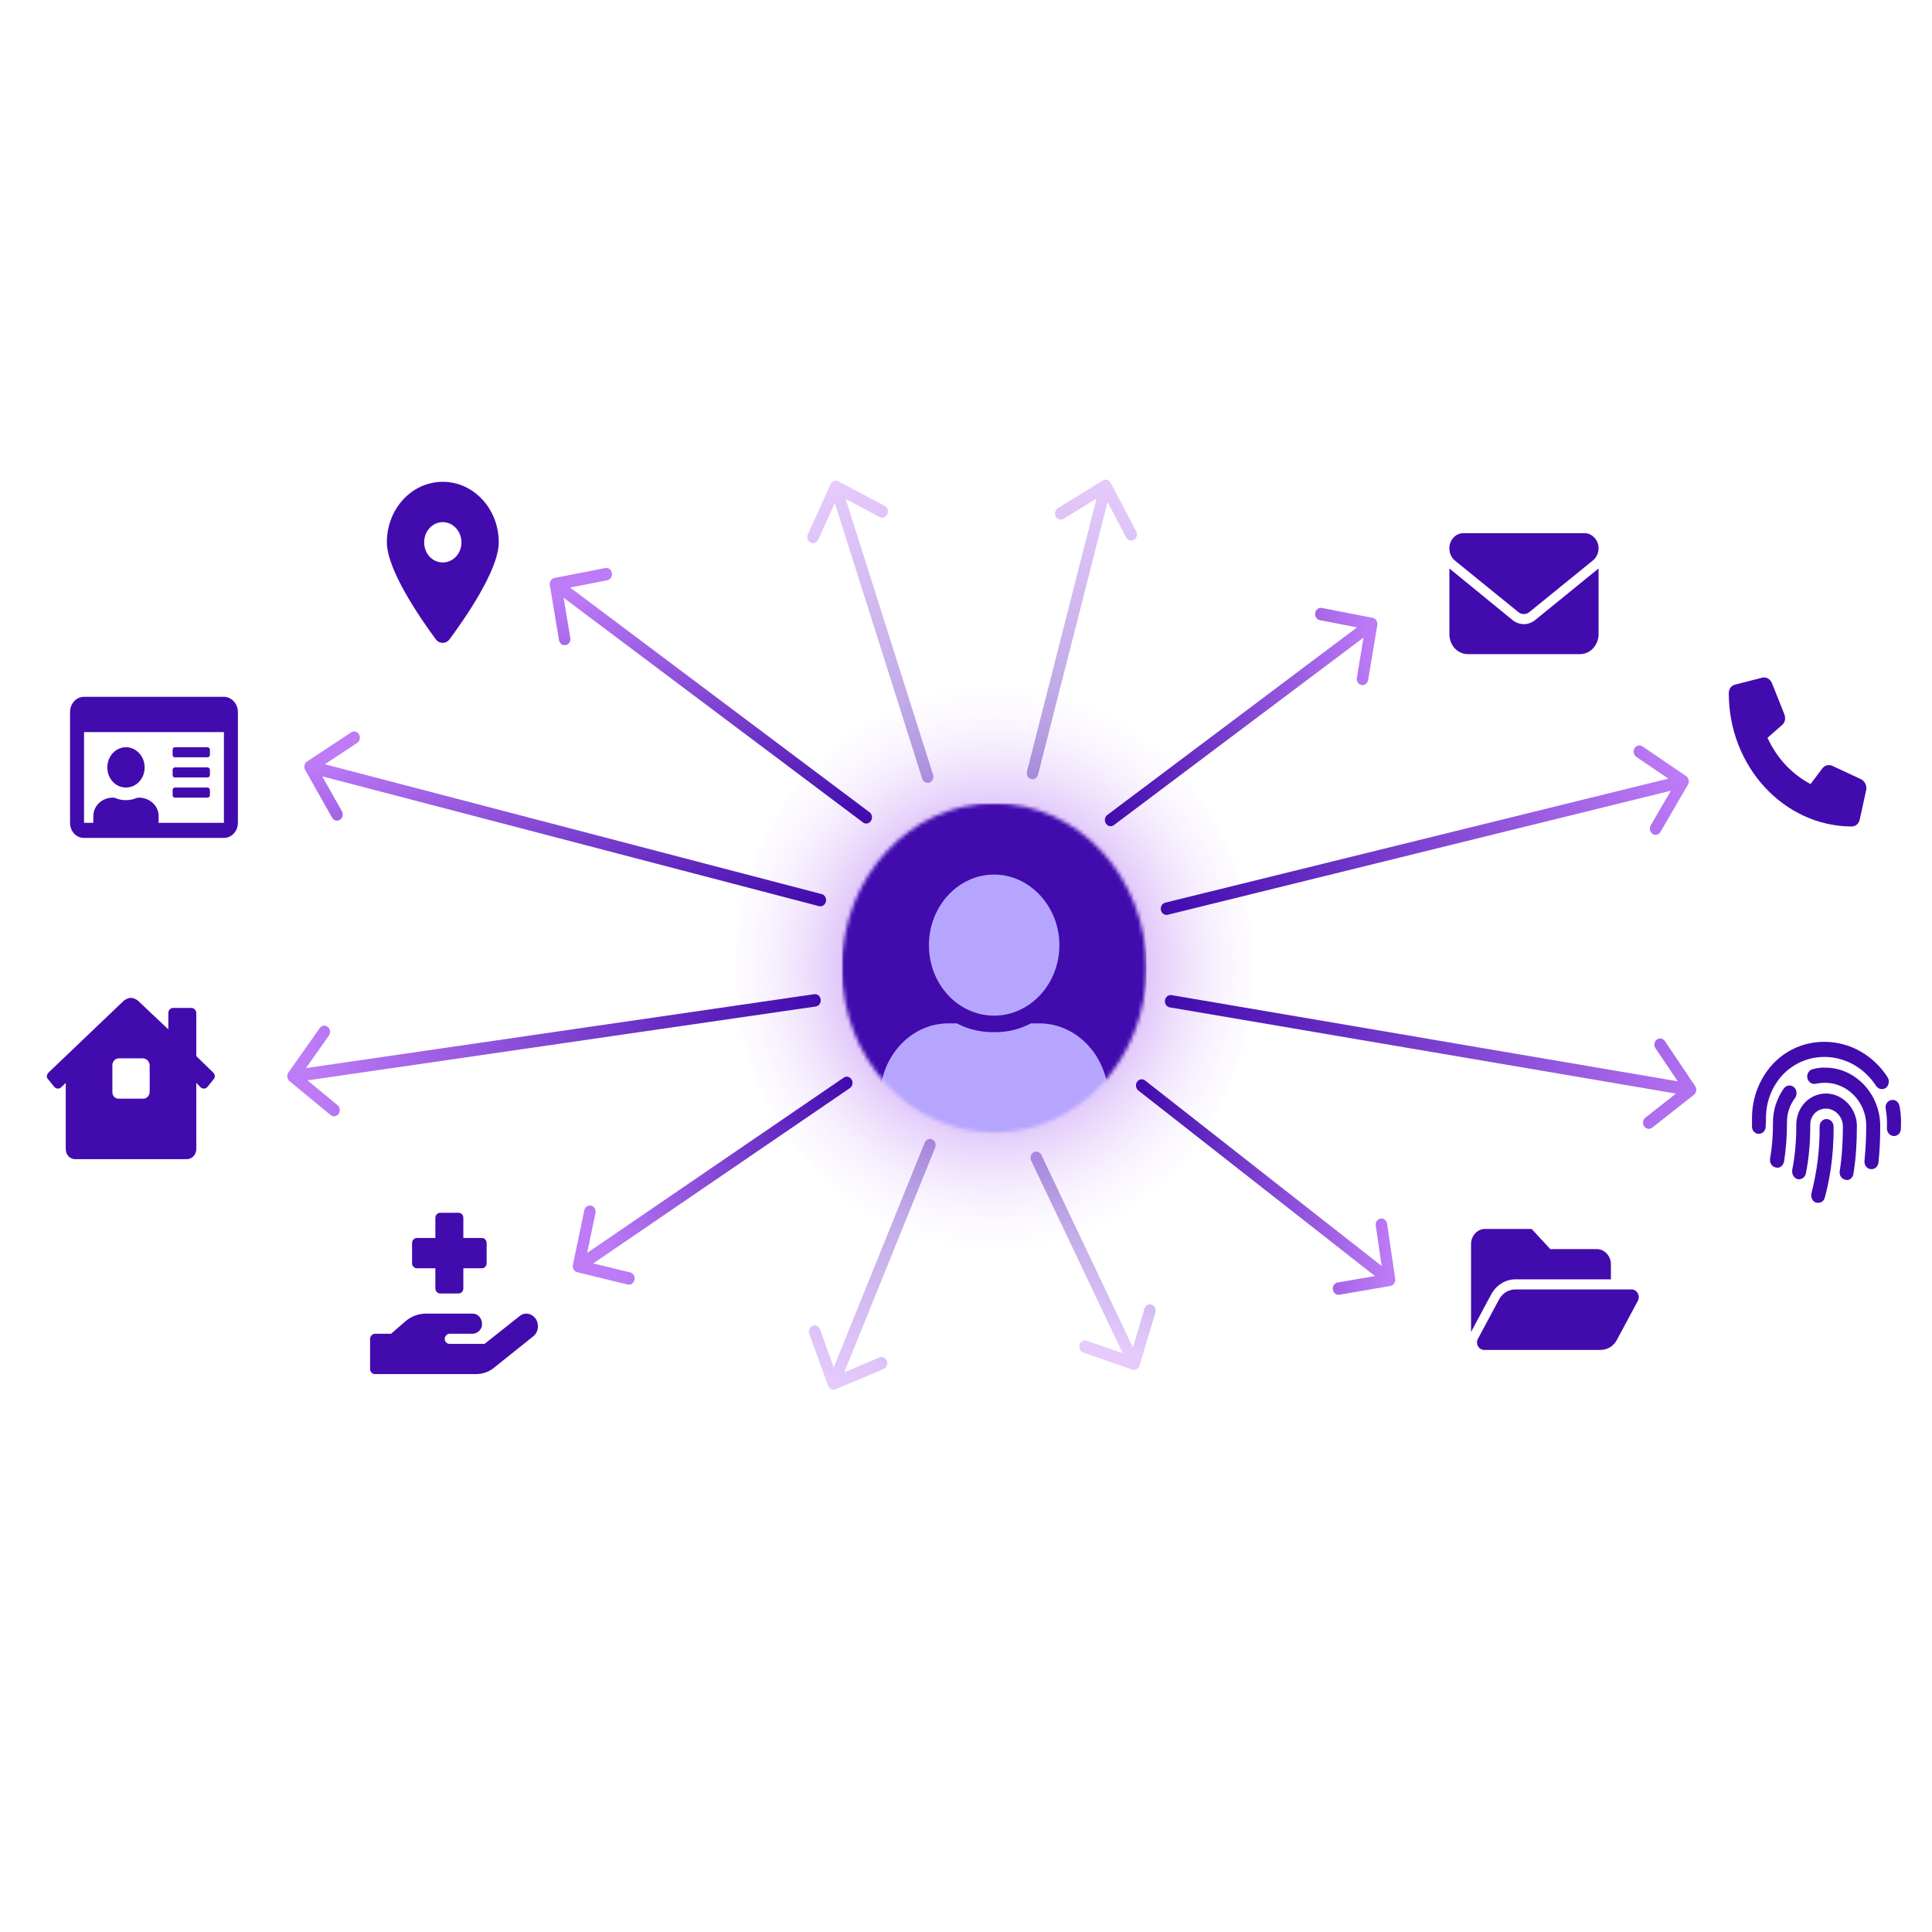 <?xml version="1.0" encoding="UTF-8"?> <svg xmlns="http://www.w3.org/2000/svg" width="500" height="500" viewBox="0 0 500 500" fill="none"><g clip-path="url(#clip0_128_2666)"><path opacity="0.6" d="M257.288 322.95C294.296 322.95 324.297 290.513 324.297 250.5C324.297 210.488 294.296 178.051 257.288 178.051C220.279 178.051 190.278 210.488 190.278 250.5C190.278 290.513 220.279 322.95 257.288 322.95Z" fill="url(#paint0_radial_128_2666)"></path><mask id="mask0_128_2666" style="mask-type:alpha" maskUnits="userSpaceOnUse" x="217" y="207" width="80" height="87"><path d="M257.288 293.093C279.045 293.093 296.683 274.023 296.683 250.5C296.683 226.976 279.045 207.907 257.288 207.907C235.53 207.907 217.893 226.976 217.893 250.5C217.893 274.023 235.53 293.093 257.288 293.093Z" fill="#A459EF"></path></mask><g mask="url(#mask0_128_2666)"><path d="M296.683 207.907H217.893V293.093H296.683V207.907Z" fill="#420BAE"></path><path d="M257.287 262.844C247.923 262.844 240.405 254.716 240.405 244.591C240.405 234.608 247.923 226.337 257.287 226.337C266.521 226.337 274.172 234.608 274.172 244.591C274.172 254.716 266.521 262.844 257.287 262.844ZM269.028 264.851C278.787 264.851 286.833 273.551 286.833 284.104V289.95C286.833 293.801 283.931 296.796 280.501 296.796H234.074C230.512 296.796 227.742 293.801 227.742 289.95V284.104C227.742 273.551 235.656 264.851 245.416 264.851H247.659C250.56 266.42 253.857 267.133 257.287 267.133C260.718 267.133 263.884 266.42 266.786 264.851H269.028Z" fill="#B5A5FF"></path></g><path d="M112.791 165.458C108.87 160.159 100.122 147.521 100.122 140.346C100.122 131.704 106.532 124.692 114.601 124.692C122.594 124.692 129.08 131.704 129.08 140.346C129.08 147.521 120.257 160.159 116.335 165.458C115.43 166.681 113.696 166.681 112.791 165.458ZM114.601 145.564C117.24 145.564 119.427 143.281 119.427 140.346C119.427 137.493 117.24 135.128 114.601 135.128C111.886 135.128 109.775 137.493 109.775 140.346C109.775 143.281 111.886 145.564 114.601 145.564Z" fill="#420BAE"></path><path d="M482.981 204.415L481.309 212.017C481.101 213.146 480.266 213.898 479.221 213.898C461.68 213.823 447.409 198.395 447.409 179.429C447.409 178.3 448.036 177.397 449.081 177.171L456.111 175.365C457.085 175.139 458.128 175.741 458.547 176.72L461.82 184.923C462.167 185.901 461.956 187.03 461.193 187.633L457.433 190.944C459.8 196.137 463.697 200.351 468.57 202.91L471.633 198.846C472.191 198.094 473.233 197.793 474.139 198.169L481.728 201.706C482.63 202.233 483.189 203.362 482.981 204.415Z" fill="#420BAE"></path><path d="M410.091 137.986C412.051 137.986 413.709 139.779 413.709 141.899C413.709 143.204 413.106 144.345 412.203 145.079L395.838 158.369C394.932 159.102 393.801 159.102 392.898 158.369L376.533 145.079C375.627 144.345 375.099 143.204 375.099 141.899C375.099 139.779 376.685 137.986 378.719 137.986H410.091ZM391.463 160.489C393.198 161.875 395.535 161.875 397.27 160.489L413.709 147.117V164.076C413.709 167.011 411.523 169.294 408.882 169.294H379.925C377.21 169.294 375.099 167.011 375.099 164.076V147.117L391.463 160.489Z" fill="#420BAE"></path><path d="M57.947 180.332C59.908 180.332 61.567 182.126 61.567 184.246V212.945C61.567 215.146 59.908 216.858 57.947 216.858H21.75C19.715 216.858 18.131 215.146 18.131 212.945V184.246C18.131 182.126 19.715 180.332 21.75 180.332H57.947ZM57.947 212.945V189.464H21.75V212.945H24.163C24.088 212.619 24.163 213.271 24.163 211.151C24.163 208.542 26.426 206.422 29.216 206.422C30.046 206.422 30.573 207.075 32.61 207.075C34.57 207.075 35.173 206.422 35.927 206.422C38.718 206.422 41.055 208.542 41.055 211.151C41.055 213.271 41.055 212.619 40.98 212.945H57.947ZM45.279 206.422C44.901 206.422 44.675 206.178 44.675 205.77V204.466C44.675 204.14 44.901 203.813 45.279 203.813H53.724C54.026 203.813 54.328 204.14 54.328 204.466V205.77C54.328 206.178 54.026 206.422 53.724 206.422H45.279ZM45.279 201.204C44.901 201.204 44.675 200.96 44.675 200.552V199.248C44.675 198.922 44.901 198.595 45.279 198.595H53.724C54.026 198.595 54.328 198.922 54.328 199.248V200.552C54.328 200.96 54.026 201.204 53.724 201.204H45.279ZM45.279 195.986C44.901 195.986 44.675 195.742 44.675 195.334V194.03C44.675 193.703 44.901 193.377 45.279 193.377H53.724C54.026 193.377 54.328 193.703 54.328 194.03V195.334C54.328 195.742 54.026 195.986 53.724 195.986H45.279ZM32.61 203.813C29.895 203.813 27.783 201.531 27.783 198.595C27.783 195.742 29.895 193.377 32.61 193.377C35.249 193.377 37.436 195.742 37.436 198.595C37.436 201.531 35.249 203.813 32.61 203.813Z" fill="#420BAE"></path><path d="M55.175 277.567C55.402 277.812 55.553 278.138 55.628 278.546C55.553 278.871 55.477 279.116 55.251 279.361L53.667 281.318C53.441 281.562 53.139 281.725 52.762 281.725C52.461 281.725 52.159 281.644 51.933 281.399L50.802 280.258V297.379C50.802 298.847 49.67 299.988 48.389 299.988H19.431C18.073 299.988 17.018 298.847 17.018 297.379V280.258L15.811 281.399C15.585 281.644 15.283 281.725 14.982 281.725C14.605 281.725 14.303 281.562 14.077 281.318L12.493 279.361C12.267 279.198 12.116 278.871 12.116 278.546C12.116 278.138 12.342 277.812 12.569 277.567L31.873 259.141C32.326 258.652 33.231 258.244 33.91 258.244C34.513 258.244 35.418 258.652 35.87 259.141L43.562 266.397V262.158C43.562 261.505 44.09 260.853 44.769 260.853H49.595C50.198 260.853 50.802 261.505 50.802 262.158V273.327L55.175 277.567ZM38.736 282.622V275.692C38.661 274.713 37.982 273.98 37.077 273.898H30.667C29.762 273.98 29.084 274.713 29.084 275.692V282.622C29.084 283.6 29.762 284.334 30.667 284.334H37.077C37.982 284.334 38.661 283.6 38.736 282.622Z" fill="#420BAE"></path><path d="M472.722 289.599C473.702 289.599 474.531 290.496 474.531 291.556C474.605 299.709 473.325 305.987 472.268 309.901C472.042 310.798 471.362 311.287 470.533 311.287C468.95 311.287 468.573 309.656 468.799 308.841C470.233 303.134 470.988 297.508 470.91 291.556C470.91 290.496 471.665 289.599 472.722 289.599ZM472.645 282.995C476.942 283.077 480.489 286.827 480.563 291.312C480.563 295.47 480.337 299.709 479.657 303.786C479.657 304.112 479.131 305.661 477.623 305.335C476.643 305.172 475.962 304.194 476.114 303.134C476.717 299.302 476.942 295.307 476.942 291.393C476.868 288.947 474.908 286.909 472.571 286.909C470.005 286.909 468.422 289.029 468.499 291.148C468.499 295.388 468.196 299.546 467.367 303.623C467.216 304.683 466.236 305.335 465.256 305.172C464.275 304.927 463.673 303.867 463.821 302.808C464.575 299.057 464.878 295.143 464.878 291.23C464.801 286.827 468.044 282.995 472.645 282.995ZM464.275 281.365C465.03 282.017 465.178 283.24 464.575 284.137C463.144 286.012 462.389 288.295 462.464 290.741C462.464 294.002 462.238 297.345 461.709 300.606C461.635 301.014 461.106 302.481 459.601 302.155C458.618 301.992 457.94 301.014 458.092 299.872C458.618 296.937 458.846 293.839 458.846 290.741C458.769 287.479 459.826 284.218 461.709 281.609C462.389 280.794 463.521 280.712 464.275 281.365ZM472.571 276.31C480.186 276.391 486.446 283.077 486.595 291.067C486.595 291.475 486.595 291.801 486.595 292.208C486.595 295.143 486.446 297.997 486.144 300.851C486.069 301.666 485.389 302.726 484.106 302.563C483.126 302.481 482.449 301.503 482.523 300.443C482.826 297.345 482.978 294.247 482.978 291.148C482.9 285.197 478.151 280.305 472.493 280.223C471.591 280.223 470.759 280.305 469.93 280.468C468.95 280.712 467.97 280.06 467.744 279C467.519 278.022 468.122 276.962 469.102 276.717C470.233 276.391 471.362 276.228 472.571 276.31ZM491.573 286.175C492.027 288.458 492.027 290.252 491.95 292.045C491.95 293.187 491.196 294.002 490.141 294.002C489.161 294.002 488.329 293.105 488.329 292.045C488.407 290.089 488.329 288.784 488.03 286.99C487.804 285.93 488.407 284.952 489.387 284.707C490.367 284.463 491.347 285.115 491.573 286.175ZM488.481 278.756C489.084 279.652 488.858 280.876 488.104 281.528C487.275 282.098 486.144 281.936 485.541 281.039C482.523 276.391 477.623 273.619 472.419 273.537C468.122 273.456 464.198 275.168 461.258 278.266C458.469 281.365 456.96 285.36 457.035 289.599L456.96 291.556C456.96 292.616 456.132 293.431 455.226 293.431C455.149 293.431 455.149 293.431 455.149 293.431C454.169 293.431 453.34 292.534 453.417 291.475V289.681C453.34 284.381 455.226 279.326 458.695 275.494C462.315 271.581 467.216 269.543 472.419 269.624C478.828 269.706 484.86 273.13 488.481 278.756Z" fill="#420BAE"></path><path d="M423.839 336.722L418.41 346.832C417.582 348.381 415.999 349.359 414.187 349.359H384.101C382.666 349.359 381.763 347.729 382.515 346.424L387.947 336.314C388.776 334.765 390.359 333.705 392.167 333.705H422.256C423.691 333.705 424.594 335.417 423.839 336.722ZM392.167 331.096C389.53 331.096 387.193 332.645 385.909 335.01L380.706 344.712V321.965C380.706 319.845 382.289 318.051 384.326 318.051H396.391L401.217 323.269H413.284C415.244 323.269 416.904 325.063 416.904 327.183V331.096H392.167Z" fill="#420BAE"></path><path d="M107.846 328.22C107.243 328.22 106.639 327.649 106.639 326.915V321.697C106.639 320.963 107.243 320.393 107.846 320.393H112.672V315.175C112.672 314.441 113.275 313.87 113.879 313.87H118.705C119.384 313.87 119.912 314.441 119.912 315.175V320.393H124.738C125.416 320.393 125.944 320.963 125.944 321.697V326.915C125.944 327.649 125.416 328.22 124.738 328.22H119.912V333.438C119.912 334.172 119.384 334.742 118.705 334.742H113.879C113.275 334.742 112.672 334.172 112.672 333.438V328.22H107.846ZM138.689 341.347C138.99 341.836 139.217 342.488 139.217 343.221C139.217 344.281 138.764 345.26 138.01 345.831L127.83 353.984C126.548 355.044 124.889 355.614 123.154 355.614H96.987C96.383 355.614 95.78 355.044 95.78 354.31V346.483C95.78 345.831 96.383 345.178 96.987 345.178H101.21L104.679 342.162C106.187 340.776 108.148 339.96 110.259 339.96H122.325C123.682 339.96 124.738 341.183 124.738 342.569C124.738 342.732 124.738 342.896 124.738 343.059C124.511 344.281 123.456 345.178 122.249 345.178H116.292C115.688 345.178 115.085 345.831 115.085 346.483C115.085 347.217 115.688 347.787 116.292 347.787H125.416L134.466 340.612C134.918 340.205 135.522 339.96 136.2 339.96C137.256 339.96 138.085 340.531 138.689 341.347Z" fill="#420BAE"></path><path d="M303.192 257.534C302.381 257.396 301.621 257.994 301.493 258.87C301.365 259.746 301.921 260.568 302.728 260.706L303.192 257.534ZM438.386 283.335C439.048 282.813 439.194 281.809 438.713 281.092L430.848 269.408C430.364 268.692 429.438 268.533 428.772 269.055C428.11 269.577 427.964 270.581 428.446 271.298L435.437 281.683L425.832 289.241C425.17 289.763 425.024 290.767 425.505 291.484C425.989 292.201 426.916 292.359 427.581 291.838L438.386 283.335ZM302.728 260.706L437.281 283.622L437.742 280.45L303.192 257.534L302.728 260.706Z" fill="url(#paint1_linear_128_2666)"></path><path d="M296.343 279.62C295.681 279.099 294.751 279.259 294.27 279.977C293.789 280.694 293.937 281.699 294.6 282.219L296.343 279.62ZM359.848 332.804C360.658 332.665 361.211 331.842 361.083 330.966L358.98 316.696C358.853 315.82 358.089 315.223 357.281 315.363C356.471 315.503 355.918 316.325 356.046 317.201L357.914 329.886L346.182 331.906C345.372 332.045 344.822 332.868 344.95 333.744C345.078 334.619 345.841 335.216 346.649 335.076L359.848 332.804ZM294.6 282.219L358.743 332.519L360.486 329.919L296.343 279.62L294.6 282.219Z" fill="url(#paint2_linear_128_2666)"></path><path d="M302.223 236.737C301.424 236.934 300.628 236.393 300.444 235.528C300.263 234.664 300.765 233.803 301.564 233.606L302.223 236.737ZM436.375 200.85C437.07 201.322 437.278 202.313 436.841 203.064L429.728 215.298C429.292 216.048 428.377 216.274 427.682 215.802C426.987 215.33 426.779 214.339 427.216 213.589L433.536 202.714L423.479 195.878C422.784 195.407 422.577 194.415 423.013 193.665C423.45 192.914 424.364 192.688 425.059 193.16L436.375 200.85ZM301.564 233.606L435.255 200.644L435.915 203.775L302.223 236.737L301.564 233.606Z" fill="url(#paint3_linear_128_2666)"></path><path d="M219.945 281.603C220.639 281.13 220.845 280.138 220.407 279.388C219.969 278.639 219.052 278.415 218.359 278.888L219.945 281.603ZM148.267 327.329C148.087 328.194 148.589 329.054 149.389 329.249L162.426 332.429C163.227 332.624 164.021 332.081 164.202 331.216C164.382 330.351 163.88 329.491 163.08 329.296L151.491 326.47L154.105 313.94C154.286 313.075 153.784 312.216 152.984 312.021C152.183 311.825 151.389 312.368 151.208 313.234L148.267 327.329ZM218.359 278.888L148.922 326.325L150.509 329.04L219.945 281.603L218.359 278.888Z" fill="url(#paint4_linear_128_2666)"></path><path d="M212.653 231.389C213.45 231.597 213.94 232.464 213.747 233.326C213.555 234.188 212.752 234.718 211.955 234.51L212.653 231.389ZM78.981 199.276C78.553 198.519 78.774 197.531 79.474 197.069L90.88 189.538C91.58 189.076 92.494 189.315 92.921 190.072C93.349 190.829 93.128 191.817 92.428 192.279L82.289 198.973L88.481 209.935C88.908 210.692 88.687 211.68 87.988 212.142C87.288 212.604 86.374 212.365 85.946 211.609L78.981 199.276ZM211.955 234.51L79.899 200L80.597 196.879L212.653 231.389L211.955 234.51Z" fill="url(#paint5_linear_128_2666)"></path><path d="M210.725 257.297C211.538 257.179 212.285 257.795 212.394 258.674C212.504 259.553 211.933 260.361 211.121 260.479L210.725 257.297ZM74.928 279.801C74.276 279.264 74.151 278.256 74.648 277.551L82.755 266.063C83.253 265.358 84.185 265.223 84.837 265.76C85.489 266.298 85.614 267.306 85.116 268.011L77.91 278.222L87.355 286.014C88.007 286.551 88.132 287.559 87.635 288.264C87.137 288.969 86.205 289.104 85.553 288.566L74.928 279.801ZM211.121 260.479L76.027 280.116L75.631 276.934L210.725 257.297L211.121 260.479Z" fill="url(#paint6_linear_128_2666)"></path><path d="M225.033 210.207C225.707 210.713 225.874 211.713 225.406 212.442C224.939 213.17 224.013 213.351 223.34 212.845L225.033 210.207ZM142.295 151.445C142.15 150.572 142.686 149.737 143.493 149.579L156.645 147.013C157.453 146.855 158.225 147.435 158.371 148.307C158.516 149.18 157.98 150.015 157.173 150.173L145.482 152.454L147.592 165.094C147.738 165.967 147.202 166.802 146.395 166.959C145.587 167.117 144.815 166.537 144.669 165.665L142.295 151.445ZM223.34 212.845L142.91 152.478L144.603 149.84L225.033 210.207L223.34 212.845Z" fill="url(#paint7_linear_128_2666)"></path><path opacity="0.4" d="M241.472 200.485C241.74 201.324 241.327 202.237 240.55 202.524C239.774 202.811 238.93 202.364 238.664 201.526L241.472 200.485ZM214.963 125.292C215.323 124.495 216.213 124.166 216.95 124.556L228.953 130.91C229.69 131.3 229.995 132.261 229.634 133.058C229.273 133.854 228.384 134.184 227.647 133.794L216.977 128.146L211.754 139.682C211.393 140.478 210.503 140.808 209.767 140.418C209.03 140.028 208.726 139.066 209.086 138.27L214.963 125.292ZM238.664 201.526L214.892 126.518L217.701 125.477L241.472 200.485L238.664 201.526Z" fill="url(#paint8_linear_128_2666)"></path><path opacity="0.4" d="M268.642 200.499C268.425 201.354 267.608 201.856 266.818 201.621C266.025 201.385 265.562 200.501 265.779 199.647L268.642 200.499ZM285.423 124.342C286.135 123.904 287.041 124.174 287.448 124.945L294.047 137.51C294.454 138.281 294.205 139.261 293.489 139.699C292.776 140.137 291.87 139.867 291.466 139.096L285.598 127.927L275.268 134.27C274.555 134.708 273.649 134.438 273.243 133.667C272.839 132.896 273.088 131.916 273.801 131.478L285.423 124.342ZM265.779 199.647L284.725 125.311L287.588 126.164L268.642 200.499L265.779 199.647Z" fill="url(#paint9_linear_128_2666)"></path><path opacity="0.4" d="M242.03 296.991C242.36 296.179 242.018 295.232 241.267 294.877C240.515 294.521 239.639 294.892 239.31 295.704L242.03 296.991ZM214.312 358.654C214.611 359.48 215.473 359.888 216.236 359.564L228.683 354.299C229.446 353.976 229.823 353.045 229.524 352.219C229.225 351.393 228.364 350.986 227.6 351.309L216.537 355.989L212.208 344.028C211.909 343.202 211.048 342.795 210.284 343.118C209.52 343.441 209.144 344.372 209.442 345.198L214.312 358.654ZM239.31 295.704L214.335 357.426L217.056 358.713L242.03 296.991L239.31 295.704Z" fill="url(#paint10_linear_128_2666)"></path><path opacity="0.4" d="M269.506 298.897C269.132 298.108 268.235 297.797 267.508 298.202C266.777 298.608 266.489 299.575 266.863 300.364L269.506 298.897ZM293.064 354.454C293.846 354.725 294.68 354.26 294.933 353.416L299.016 339.658C299.269 338.814 298.838 337.909 298.057 337.638C297.276 337.367 296.441 337.832 296.189 338.676L292.557 350.906L281.247 346.979C280.466 346.708 279.628 347.173 279.379 348.017C279.126 348.861 279.557 349.765 280.338 350.036L293.064 354.454ZM266.863 300.364L292.197 353.659L294.838 352.191L269.506 298.897L266.863 300.364Z" fill="url(#paint11_linear_128_2666)"></path><path d="M288.274 213.536C287.6 214.042 286.676 213.862 286.207 213.134C285.74 212.405 285.907 211.405 286.581 210.899L288.274 213.536ZM355.244 159.896C356.052 160.053 356.59 160.888 356.444 161.761L354.074 175.982C353.929 176.854 353.156 177.434 352.349 177.277C351.544 177.12 351.006 176.285 351.152 175.412L353.257 162.771L341.565 160.494C340.76 160.337 340.222 159.502 340.368 158.629C340.513 157.757 341.285 157.177 342.093 157.334L355.244 159.896ZM286.581 210.899L354.137 160.157L355.829 162.795L288.274 213.536L286.581 210.899Z" fill="url(#paint12_linear_128_2666)"></path></g><defs><radialGradient id="paint0_radial_128_2666" cx="0" cy="0" r="1" gradientUnits="userSpaceOnUse" gradientTransform="translate(257.288 250.5) rotate(92.01) scale(77.214 74.168)"><stop offset="0.37" stop-color="#A459EF"></stop><stop offset="1" stop-color="#F7F1FF" stop-opacity="0"></stop></radialGradient><linearGradient id="paint1_linear_128_2666" x1="302.574" y1="258.591" x2="433.769" y2="320.081" gradientUnits="userSpaceOnUse"><stop stop-color="#420BAE"></stop><stop offset="1" stop-color="#BD7BF6"></stop></linearGradient><linearGradient id="paint2_linear_128_2666" x1="295.303" y1="279.939" x2="364.44" y2="287.585" gradientUnits="userSpaceOnUse"><stop stop-color="#420BAE"></stop><stop offset="1" stop-color="#BD7BF6"></stop></linearGradient><linearGradient id="paint3_linear_128_2666" x1="301.54" y1="235.813" x2="431.347" y2="190.159" gradientUnits="userSpaceOnUse"><stop stop-color="#420BAE"></stop><stop offset="1" stop-color="#BD7BF6"></stop></linearGradient><linearGradient id="paint4_linear_128_2666" x1="152.433" y1="326.759" x2="222.135" y2="285.213" gradientUnits="userSpaceOnUse"><stop offset="0.066" stop-color="#BD7BF6"></stop><stop offset="1" stop-color="#420BAE"></stop></linearGradient><linearGradient id="paint5_linear_128_2666" x1="84.111" y1="196.88" x2="104.488" y2="265.094" gradientUnits="userSpaceOnUse"><stop stop-color="#BD7BF6"></stop><stop offset="1" stop-color="#420BAE"></stop></linearGradient><linearGradient id="paint6_linear_128_2666" x1="80.355" y1="276.843" x2="211.256" y2="261.419" gradientUnits="userSpaceOnUse"><stop stop-color="#BD7BF6"></stop><stop offset="1" stop-color="#420BAE"></stop></linearGradient><linearGradient id="paint7_linear_128_2666" x1="140.692" y1="155.53" x2="158.755" y2="227.812" gradientUnits="userSpaceOnUse"><stop stop-color="#BD7BF6"></stop><stop offset="1" stop-color="#420BAE"></stop></linearGradient><linearGradient id="paint8_linear_128_2666" x1="217.815" y1="125.738" x2="245.58" y2="201.216" gradientUnits="userSpaceOnUse"><stop stop-color="#BD7BF6"></stop><stop offset="1" stop-color="#420BAE"></stop></linearGradient><linearGradient id="paint9_linear_128_2666" x1="285.892" y1="124.516" x2="264.298" y2="199.231" gradientUnits="userSpaceOnUse"><stop stop-color="#BD7BF6"></stop><stop offset="1" stop-color="#420BAE"></stop></linearGradient><linearGradient id="paint10_linear_128_2666" x1="215.849" y1="358.277" x2="244.095" y2="298.007" gradientUnits="userSpaceOnUse"><stop stop-color="#BD7BF6"></stop><stop offset="1" stop-color="#420BAE"></stop></linearGradient><linearGradient id="paint11_linear_128_2666" x1="257.297" y1="340.057" x2="267.166" y2="302.866" gradientUnits="userSpaceOnUse"><stop stop-color="#BD7BF6"></stop><stop offset="1" stop-color="#420BAE"></stop></linearGradient><linearGradient id="paint12_linear_128_2666" x1="287.249" y1="213.206" x2="359.985" y2="204.809" gradientUnits="userSpaceOnUse"><stop stop-color="#420BAE"></stop><stop offset="1" stop-color="#BD7BF6"></stop></linearGradient><clipPath id="clip0_128_2666"><rect width="500" height="500" fill="white"></rect></clipPath></defs></svg> 